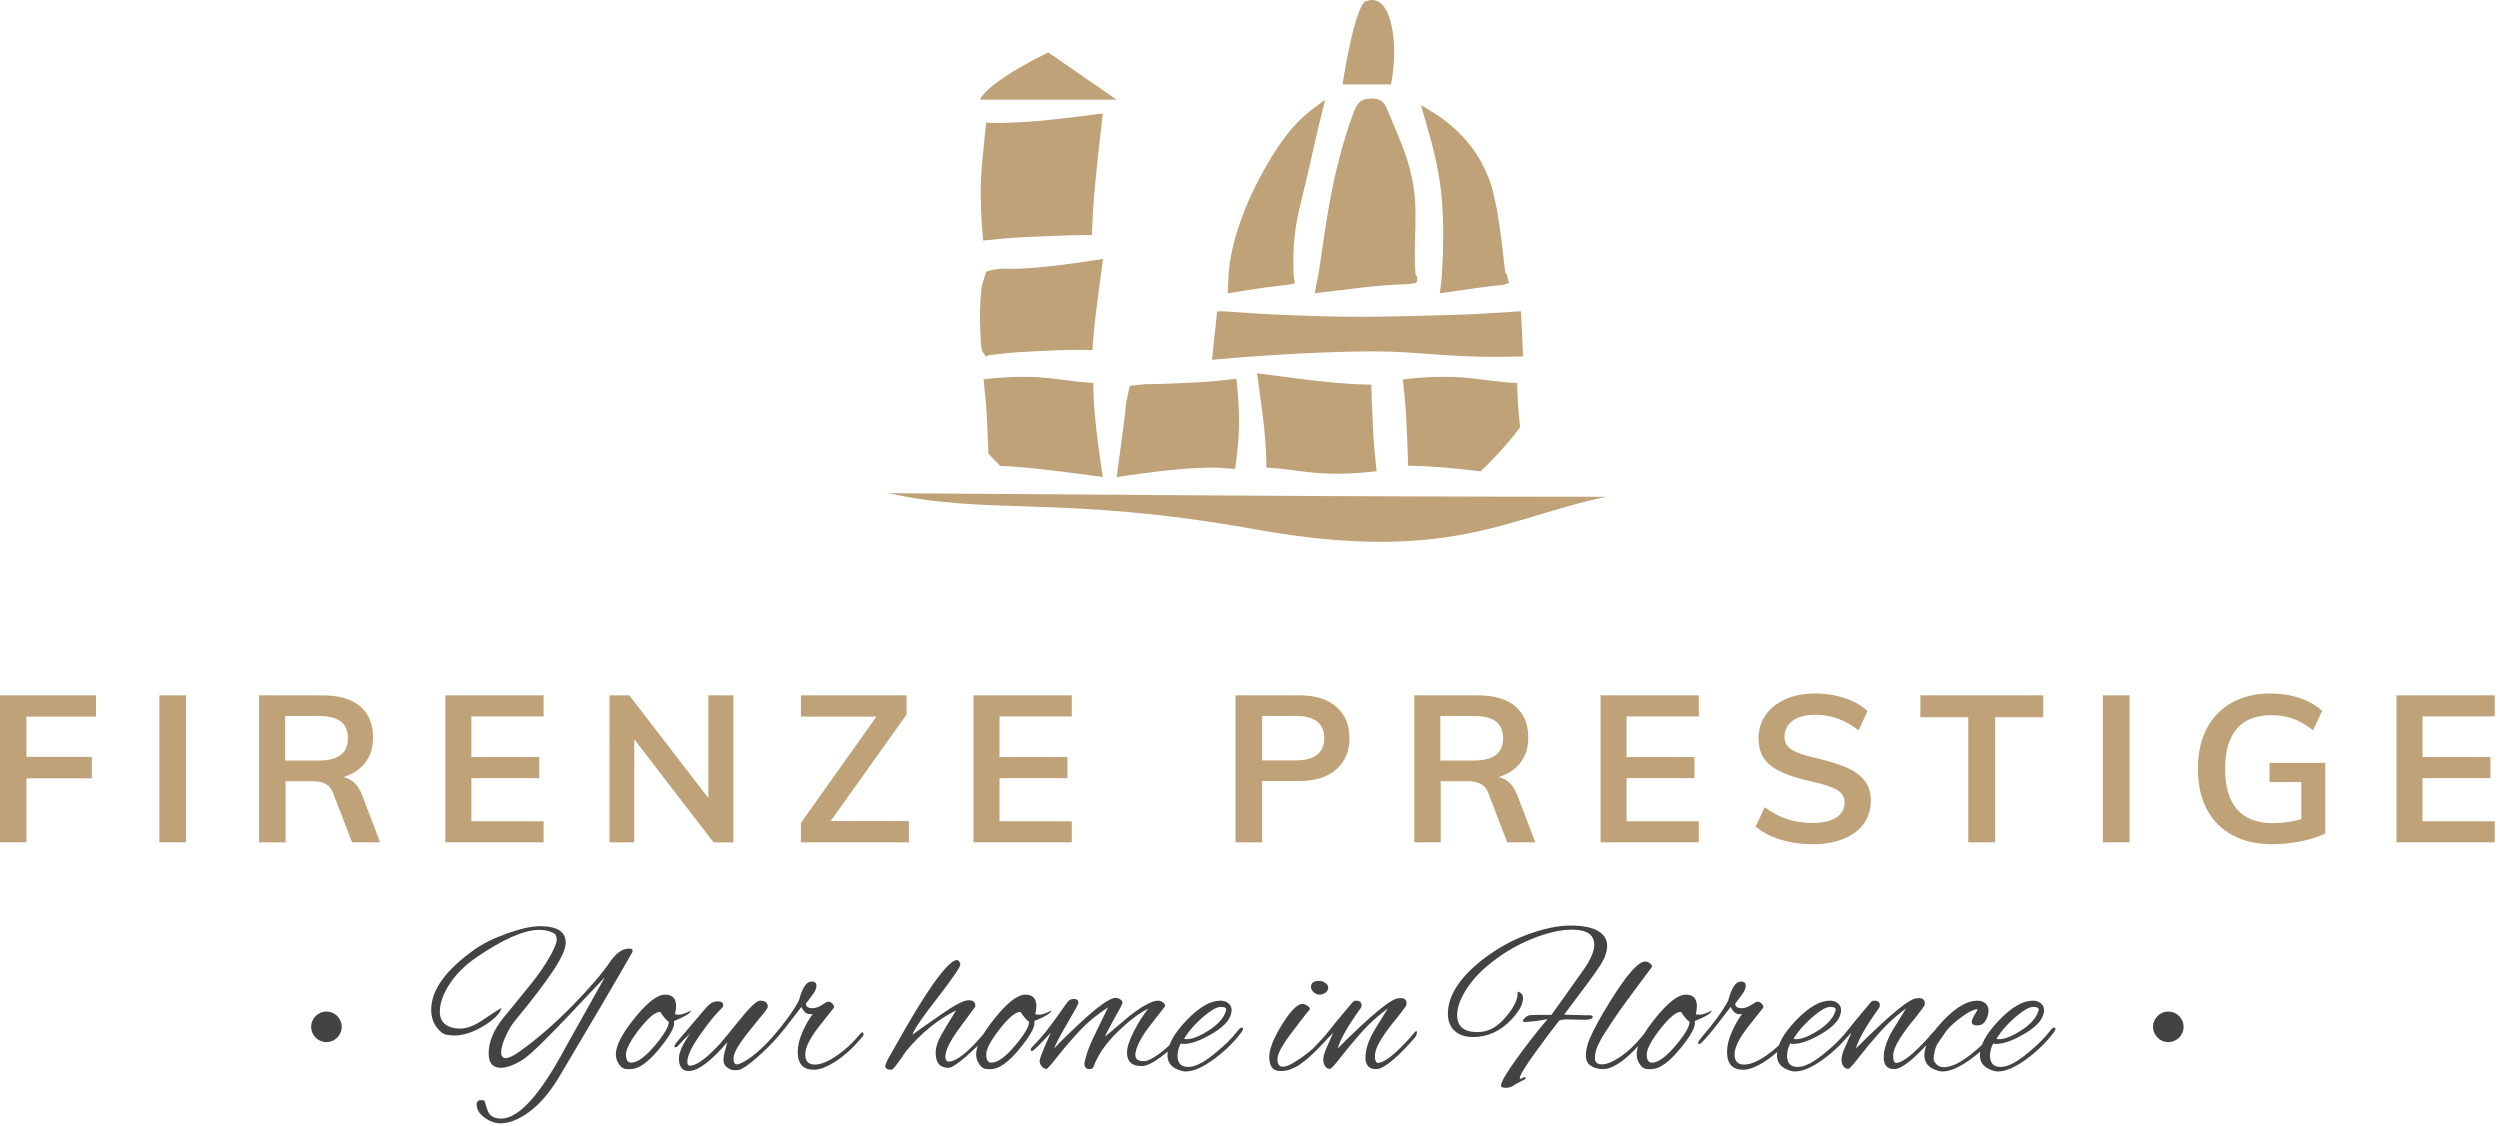 <?xml version="1.0" encoding="UTF-8"?>
<svg width="273px" height="123px" viewBox="0 0 273 123" version="1.1" xmlns="http://www.w3.org/2000/svg" xmlns:xlink="http://www.w3.org/1999/xlink">
    <title>Group 54</title>
    <g id="Page-1" stroke="none" stroke-width="1" fill="none" fill-rule="evenodd">
        <g id="01-home" transform="translate(-1278, -15)">
            <g id="Group-54" transform="translate(1278, 15)">
                <path d="M164.493,29.847 L164.395,29.861 L164.341,29.476 C164.297,29.152 164.259,28.829 164.224,28.51 L163.97,26.324 C163.943,26.106 163.918,25.891 163.883,25.679 L163.749,24.72 C163.726,24.582 163.707,24.441 163.689,24.301 C163.665,24.122 163.641,23.944 163.613,23.781 L163.592,23.638 C163.55,23.361 163.508,23.082 163.455,22.818 L162.986,20.722 C162.957,20.615 162.928,20.507 162.892,20.394 L162.744,19.952 C162.669,19.708 162.575,19.474 162.479,19.239 L162.38,18.996 C161.84,17.738 161.147,16.593 160.322,15.594 C159.573,14.675 158.617,13.778 157.472,12.921 C157.147,12.687 156.804,12.47 156.453,12.256 L155.161,11.475 L155.582,12.926 C155.835,13.799 156.089,14.676 156.326,15.564 C156.821,17.41 157.155,19.113 157.346,20.768 C157.532,22.364 157.612,24.049 157.597,26.071 C157.589,26.954 157.564,27.835 157.524,28.709 L157.497,29.223 C157.483,29.492 157.469,29.763 157.45,30.034 L157.376,30.874 C157.358,30.993 157.336,31.122 157.319,31.267 L157.23,32.028 L159.265,31.732 C160.201,31.594 162.017,31.345 162.072,31.338 L164.172,31.1 L164.573,30.985 L164.57,30.967 L164.775,30.898 L164.493,29.847 Z" id="Fill-3" fill="#BFA278"></path>
                <path d="M142.516,12.577 C141.812,13.195 141.135,13.923 140.502,14.74 C139.435,16.127 138.442,17.726 137.375,19.772 C136.409,21.637 135.637,23.503 135.081,25.315 C134.762,26.352 134.529,27.322 134.367,28.279 C134.28,28.79 134.208,29.306 134.175,29.8 C134.158,29.941 134.151,30.083 134.146,30.223 L134.11,30.942 C134.102,31.054 134.092,31.179 134.088,31.313 L134.067,32.023 L135.803,31.751 C136.662,31.615 137.461,31.488 138.225,31.385 C138.304,31.374 138.383,31.364 138.462,31.354 L141.004,31.054 L141.398,30.92 L141.253,30.023 L141.243,29.475 C141.228,28.906 141.236,28.336 141.245,27.733 C141.271,26.615 141.386,25.458 141.587,24.298 C141.793,23.149 142.066,22.023 142.352,20.876 C142.637,19.727 142.908,18.585 143.161,17.437 L143.537,15.721 C143.66,15.149 143.798,14.579 143.937,14.013 L144.714,10.881 L143.395,11.861 C143.093,12.086 142.8,12.325 142.516,12.577" id="Fill-4" fill="#BFA278"></path>
                <path d="M154.534,25.691 C154.581,24.149 154.63,22.554 154.436,20.99 C154.308,19.868 154.058,18.722 153.672,17.487 C153.313,16.322 152.853,15.205 152.413,14.16 L152.156,13.555 C152.012,13.218 151.869,12.881 151.727,12.539 L151.527,12.055 C151.476,11.93 151.422,11.801 151.383,11.719 C151.319,11.588 151.251,11.468 151.173,11.362 C151.09,11.251 151.009,11.166 150.91,11.083 C150.733,10.948 150.55,10.864 150.315,10.811 C150.108,10.768 149.861,10.748 149.603,10.761 C149.317,10.772 149.071,10.82 148.87,10.902 C148.664,10.988 148.51,11.098 148.357,11.268 C148.136,11.509 147.933,11.925 147.681,12.65 L147.117,14.275 C146.703,15.593 146.413,16.61 146.182,17.553 C146.091,17.88 146.015,18.21 145.939,18.542 C145.887,18.77 145.835,18.997 145.771,19.249 L145.65,19.819 C145.57,20.191 145.489,20.564 145.419,20.933 C145.193,22.066 144.999,23.21 144.815,24.364 C144.691,25.132 144.578,25.905 144.464,26.681 L144.032,29.588 L143.861,30.514 C143.81,30.736 143.755,30.979 143.71,31.245 L143.579,32.025 L145.303,31.81 C147.526,31.534 149.445,31.295 151.326,31.153 C151.797,31.116 152.261,31.093 152.724,31.068 L153.766,31.028 L154.587,30.918 L154.59,30.844 L154.739,30.786 L154.74,30.181 L154.62,30.023 L154.565,29.825 C154.521,29.244 154.497,28.663 154.493,28.083 L154.493,28.082 C154.485,27.284 154.51,26.486 154.534,25.691" id="Fill-5" fill="#BFA278"></path>
                <path d="M149.915,46.401 L149.806,43.872 C149.787,43.438 149.773,43.004 149.763,42.568 L149.749,42.007 L149.187,41.994 C148.62,41.981 148.055,41.959 147.482,41.92 C146.515,41.859 145.539,41.776 144.536,41.67 C143.526,41.564 142.492,41.44 141.417,41.305 L137.262,40.762 L137.375,41.534 C137.518,42.513 137.638,43.417 137.752,44.292 C137.865,45.164 137.969,45.998 138.05,46.807 C138.13,47.612 138.198,48.396 138.237,49.172 C138.261,49.625 138.278,50.073 138.286,50.522 L138.296,51.063 L138.836,51.1 C139.53,51.146 140.224,51.22 140.924,51.315 L141.559,51.396 C142.397,51.504 143.236,51.612 144.075,51.668 C144.683,51.709 145.303,51.73 145.95,51.73 C146.373,51.73 146.807,51.722 147.256,51.705 C147.784,51.682 148.314,51.65 148.842,51.605 C149.142,51.579 149.442,51.549 149.74,51.518 L150.33,51.457 L150.266,50.868 C150.195,50.213 150.126,49.558 150.069,48.903 C149.993,48.07 149.95,47.234 149.915,46.401" id="Fill-6" fill="#BFA278"></path>
                <path d="M165.998,46.653 C165.977,46.462 165.949,46.257 165.93,46.069 C165.847,45.265 165.782,44.481 165.739,43.704 C165.718,43.317 165.702,42.933 165.693,42.551 L165.668,41.825 L165.133,41.795 C164.429,41.754 163.71,41.685 162.936,41.586 L161.316,41.381 C160.769,41.316 160.222,41.261 159.672,41.218 C158.661,41.146 157.583,41.131 156.377,41.172 C155.828,41.196 155.281,41.227 154.736,41.274 C154.416,41.299 154.096,41.33 153.776,41.365 L153.19,41.428 L153.253,42.014 C153.322,42.666 153.389,43.319 153.446,43.974 C153.52,44.806 153.566,45.638 153.6,46.473 L153.708,48.996 C153.724,49.429 153.74,49.864 153.751,50.298 L153.768,50.862 L154.331,50.871 C154.935,50.882 155.539,50.903 156.154,50.942 C157.155,50.999 158.169,51.087 159.21,51.192 C160.008,51.272 160.841,51.372 161.676,51.472 C163.248,49.991 164.699,48.382 165.998,46.653" id="Fill-7" fill="#BFA278"></path>
                <path d="M157.864,38.782 C159.368,38.883 160.712,38.941 161.973,38.96 C163.22,38.979 164.472,38.97 165.72,38.936 L166.314,38.92 L166.208,36.312 C166.185,35.76 166.151,35.21 166.112,34.579 L166.075,33.988 L165.483,34.028 C163.034,34.195 160.407,34.356 157.79,34.411 L156.187,34.455 C153.962,34.516 151.737,34.578 149.512,34.59 C147.076,34.613 144.451,34.553 141.247,34.428 C139.871,34.377 138.492,34.31 137.119,34.231 L136.609,34.198 C135.57,34.133 134.531,34.066 133.493,33.985 L132.909,34.016 L132.687,36.127 C132.597,36.908 132.507,37.727 132.428,38.588 L132.363,39.297 L133.071,39.23 C134.582,39.086 136.039,38.977 137.474,38.877 C138.91,38.778 140.323,38.69 141.714,38.619 C143.108,38.548 144.484,38.488 145.848,38.445 C146.53,38.422 147.209,38.405 147.885,38.39 C148.56,38.375 149.234,38.368 149.897,38.367 C151.176,38.37 152.473,38.412 153.855,38.498 L157.864,38.782 Z" id="Fill-8" fill="#BFA278"></path>
                <path d="M135.013,41.357 L134.42,41.427 C133.697,41.512 132.975,41.592 132.253,41.653 C131.527,41.714 130.802,41.749 130.077,41.784 L129.433,41.816 C127.997,41.889 126.525,41.948 125.065,41.95 L123.369,42.14 L122.979,43.954 C122.931,44.467 122.879,44.984 122.817,45.513 C122.682,46.651 122.517,47.834 122.343,49.099 L121.935,52.1 L122.711,51.983 C123.917,51.801 125.029,51.656 126.101,51.523 C127.17,51.395 128.193,51.285 129.194,51.205 C130.248,51.12 131.204,51.072 132.117,51.062 C132.791,51.044 133.51,51.093 134.305,51.179 L134.888,51.186 L134.96,50.61 C135.028,50.072 135.095,49.533 135.15,48.995 C135.241,48.107 135.291,47.231 135.3,46.396 C135.309,45.541 135.287,44.67 135.232,43.809 C135.196,43.189 135.139,42.571 135.075,41.952 L135.013,41.357 Z" id="Fill-9" fill="#BFA278"></path>
                <path d="M119.667,28.4 C118.158,28.636 116.677,28.84 115.143,29.022 C113.609,29.199 112.325,29.302 111.102,29.346 C110.563,29.367 110.063,29.362 109.575,29.341 L108.907,29.385 L108.286,29.484 L107.683,29.67 C107.683,29.67 107.375,30.633 107.217,31.21 C107.19,31.417 107.166,31.603 107.155,31.709 C107.077,32.44 107.03,33.19 107.016,33.937 C107.001,34.675 107.017,35.416 107.049,36.159 C107.065,36.528 107.086,36.896 107.112,37.268 L107.152,37.807 C107.156,37.875 107.162,37.923 107.166,37.959 L107.194,38.111 C107.222,38.247 107.266,38.344 107.334,38.47 L107.667,38.938 L108.028,38.767 C108.089,38.765 108.165,38.762 108.247,38.752 L109.258,38.637 C109.957,38.556 110.657,38.491 111.354,38.449 C111.898,38.416 112.441,38.389 112.984,38.364 L113.479,38.339 C114.187,38.304 114.896,38.271 115.603,38.245 C116.656,38.208 117.712,38.195 118.736,38.217 L119.298,38.227 L119.335,37.665 C119.358,37.315 119.384,36.963 119.416,36.604 C119.48,35.84 119.568,35.064 119.663,34.266 C119.738,33.624 119.825,32.967 119.914,32.29 L120.446,28.278 L119.667,28.4 Z" id="Fill-10" fill="#BFA278"></path>
                <path d="M165.05,54.237 C157.879,54.223 150.706,54.201 143.535,54.164 C137.558,54.137 131.584,54.097 125.608,54.057 L100.493,53.878 C99.342,53.869 98.191,53.863 97.04,53.856 C108.122,56.333 116.026,54.024 137.124,57.811 C158.223,61.598 164.621,56.488 175.389,54.249 L165.05,54.237 Z" id="Fill-11" fill="#BFA278"></path>
                <path d="M107.361,26.269 L107.955,26.209 C108.807,26.124 109.66,26.039 110.514,25.974 C111.423,25.905 112.333,25.868 113.243,25.832 L114.064,25.798 C114.952,25.762 115.84,25.726 116.73,25.701 C117.377,25.679 118.024,25.669 118.671,25.667 L119.239,25.665 L119.258,25.097 C119.279,24.474 119.308,23.851 119.347,23.219 C119.408,22.181 119.497,21.128 119.595,20.052 C119.696,18.972 119.812,17.865 119.937,16.72 L120.423,12.386 L119.673,12.49 C118.489,12.651 117.383,12.783 116.311,12.906 C115.243,13.029 114.215,13.135 113.21,13.221 C112.208,13.307 111.232,13.365 110.258,13.398 C109.582,13.428 108.908,13.435 108.237,13.413 L107.679,13.397 L107.397,16.253 C107.249,17.573 107.162,18.644 107.122,19.625 C107.082,20.66 107.084,21.763 107.131,22.997 C107.162,23.889 107.231,24.78 107.309,25.674 L107.361,26.269 Z" id="Fill-12" fill="#BFA278"></path>
                <path d="M116.273,51.541 L120.418,52.083 L120.304,51.31 C120.161,50.336 120.04,49.433 119.926,48.562 C119.814,47.694 119.71,46.861 119.628,46.055 C119.548,45.253 119.479,44.472 119.441,43.701 L119.441,43.699 C119.417,43.25 119.4,42.803 119.392,42.356 L119.383,41.815 L118.843,41.778 C118.153,41.732 117.462,41.657 116.768,41.564 L116.189,41.49 C115.352,41.381 114.487,41.269 113.629,41.212 C112.64,41.143 111.605,41.131 110.459,41.175 C109.933,41.196 109.406,41.23 108.88,41.275 C108.581,41.299 108.282,41.33 107.981,41.362 L107.397,41.427 L107.461,42.012 C107.53,42.662 107.601,43.315 107.658,43.967 C107.733,44.798 107.777,45.629 107.812,46.461 L107.852,47.378 C107.884,48.1 107.91,48.822 107.935,49.543 C108.355,50 108.787,50.446 109.229,50.881 C109.562,50.894 109.895,50.902 110.233,50.925 C111.195,50.985 112.166,51.07 113.167,51.175 C114.171,51.282 115.202,51.405 116.273,51.541" id="Fill-13" fill="#BFA278"></path>
                <path d="M149.338,0.089 C149.338,0.089 151.084,-0.716 151.889,2.505 C152.694,5.726 151.889,9.215 151.889,9.215 L146.607,9.215 C146.607,9.215 147.997,-0.114 149.338,0.089" id="Fill-14" fill="#BFA278"></path>
                <path d="M107.01,10.881 L121.935,10.881 L114.472,5.726 C114.472,5.726 108.031,8.789 107.01,10.881" id="Fill-15" fill="#BFA278"></path>
                <polygon id="Fill-16" fill="#BFA278" points="0 91.983 0 75.93 10.484 75.93 10.484 78.252 2.886 78.252 2.886 82.648 10.033 82.648 10.033 84.994 2.886 84.994 2.886 91.983"></polygon>
                <polygon id="Fill-17" fill="#BFA278" points="17.406 91.983 20.314 91.983 20.314 75.93 17.406 75.93"></polygon>
                <path d="M34.765,83.054 C35.864,83.054 36.675,82.852 37.201,82.446 C37.728,82.04 37.991,81.424 37.991,80.596 C37.991,79.785 37.731,79.18 37.213,78.782 C36.694,78.384 35.878,78.185 34.765,78.185 L31.136,78.185 L31.136,83.054 L34.765,83.054 Z M41.507,91.983 L38.442,91.983 L36.39,86.64 C36.209,86.143 35.931,85.798 35.555,85.602 C35.18,85.407 34.691,85.309 34.089,85.309 L31.181,85.309 L31.181,91.983 L28.295,91.983 L28.295,75.93 L35.172,75.93 C36.99,75.93 38.373,76.328 39.32,77.125 C40.267,77.921 40.741,79.064 40.741,80.552 C40.741,81.62 40.459,82.525 39.896,83.269 C39.332,84.012 38.532,84.543 37.494,84.859 C38.442,85.054 39.125,85.715 39.546,86.842 L41.507,91.983 Z" id="Fill-18" fill="#BFA278"></path>
                <polygon id="Fill-19" fill="#BFA278" points="48.632 91.983 48.632 75.93 59.364 75.93 59.364 78.23 51.472 78.23 51.472 82.672 58.89 82.672 58.89 84.971 51.472 84.971 51.472 89.684 59.364 89.684 59.364 91.983"></polygon>
                <polygon id="Fill-20" fill="#BFA278" points="77.356 75.93 80.084 75.93 80.084 91.983 77.92 91.983 69.262 80.733 69.262 91.983 66.557 91.983 66.557 75.93 68.72 75.93 77.356 87.158"></polygon>
                <polygon id="Fill-21" fill="#BFA278" points="90.703 89.661 99.248 89.661 99.248 91.983 87.457 91.983 87.457 89.864 95.709 78.252 87.457 78.252 87.457 75.93 99.001 75.93 99.001 78.027"></polygon>
                <polygon id="Fill-22" fill="#BFA278" points="106.306 91.983 106.306 75.93 117.038 75.93 117.038 78.23 109.146 78.23 109.146 82.672 116.564 82.672 116.564 84.971 109.146 84.971 109.146 89.684 117.038 89.684 117.038 91.983"></polygon>
                <path d="M141.545,83.032 C142.552,83.032 143.315,82.825 143.834,82.413 C144.352,81.998 144.612,81.401 144.612,80.62 C144.612,79.823 144.356,79.217 143.844,78.805 C143.334,78.391 142.568,78.185 141.545,78.185 L137.825,78.185 L137.825,83.032 L141.545,83.032 Z M134.917,75.93 L141.884,75.93 C143.612,75.93 144.957,76.347 145.92,77.182 C146.881,78.015 147.362,79.154 147.362,80.596 C147.362,82.04 146.878,83.182 145.908,84.024 C144.938,84.866 143.597,85.286 141.884,85.286 L137.825,85.286 L137.825,91.983 L134.917,91.983 L134.917,75.93 Z" id="Fill-23" fill="#BFA278"></path>
                <path d="M160.912,83.054 C162.01,83.054 162.821,82.852 163.347,82.446 C163.874,82.04 164.137,81.424 164.137,80.596 C164.137,79.785 163.877,79.18 163.359,78.782 C162.84,78.384 162.024,78.185 160.912,78.185 L157.282,78.185 L157.282,83.054 L160.912,83.054 Z M167.654,91.983 L164.588,91.983 L162.536,86.64 C162.356,86.143 162.077,85.798 161.701,85.602 C161.326,85.407 160.837,85.309 160.236,85.309 L157.327,85.309 L157.327,91.983 L154.442,91.983 L154.442,75.93 L161.319,75.93 C163.137,75.93 164.52,76.328 165.467,77.125 C166.413,77.921 166.887,79.064 166.887,80.552 C166.887,81.62 166.605,82.525 166.042,83.269 C165.478,84.012 164.678,84.543 163.64,84.859 C164.588,85.054 165.271,85.715 165.692,86.842 L167.654,91.983 Z" id="Fill-24" fill="#BFA278"></path>
                <g id="Group-13" transform="translate(33.98, 101.07)" fill="#454341">
                    <path d="M3.333,11.06 C3.333,11.981 2.587,12.727 1.666,12.727 C0.746,12.727 0,11.981 0,11.06 C0,10.14 0.746,9.393 1.666,9.393 C2.587,9.393 3.333,10.14 3.333,11.06" id="Fill-1"></path>
                    <path d="M204.467,11.06 C204.467,11.981 203.721,12.727 202.801,12.727 C201.881,12.727 201.134,11.981 201.134,11.06 C201.134,10.14 201.881,9.393 202.801,9.393 C203.721,9.393 204.467,10.14 204.467,11.06" id="Fill-2"></path>
                    <path d="M20.675,21.598 C21.615,21.598 22.653,21.187 23.789,20.364 C24.925,19.542 25.994,18.308 26.997,16.663 C30.397,10.96 33.084,6.385 35.058,2.938 C35.089,2.844 35.105,2.781 35.105,2.75 C35.105,2.593 34.98,2.515 34.729,2.515 C34.008,2.515 33.327,2.977 32.684,3.901 C31.791,5.217 30.393,6.847 28.489,8.79 C26.586,10.732 24.678,12.385 22.767,13.748 C22.093,14.234 21.588,14.477 21.251,14.477 C20.914,14.477 20.746,14.262 20.746,13.831 C20.746,13.4 20.91,12.82 21.239,12.092 C21.568,11.363 21.929,10.772 22.32,10.317 C24.216,8.014 25.603,6.193 26.48,4.853 C27.357,3.513 27.796,2.526 27.796,1.892 C27.796,1.257 27.557,0.795 27.079,0.505 C26.601,0.215 25.904,0.071 24.988,0.071 C24.071,0.071 22.869,0.337 21.38,0.87 C19.892,1.402 18.693,1.998 17.784,2.656 C14.667,4.881 13.108,7.058 13.108,9.189 C13.108,9.926 13.296,10.552 13.672,11.069 C14.048,11.586 14.428,11.872 14.811,11.927 C15.195,11.982 15.458,12.009 15.599,12.009 C16.633,12.009 17.745,11.641 18.936,10.905 C20.017,10.215 20.636,9.581 20.793,9.001 C20.652,9.048 20.009,9.455 18.866,10.223 C17.894,10.913 17.009,11.257 16.21,11.257 C15.943,11.257 15.669,11.218 15.387,11.14 C14.494,10.905 14.048,10.325 14.048,9.401 C14.048,8.476 14.408,7.466 15.129,6.369 C15.849,5.272 16.821,4.309 18.043,3.478 C20.973,1.473 23.268,0.47 24.929,0.47 C25.509,0.47 26.026,0.588 26.48,0.823 C26.699,0.932 26.809,1.171 26.809,1.539 C26.809,1.908 26.547,2.55 26.022,3.466 C25.497,4.383 24.839,5.335 24.048,6.322 C23.256,7.309 22.567,8.159 21.979,8.872 C21.392,9.585 21.059,9.988 20.981,10.082 C19.915,11.414 19.383,12.707 19.383,13.96 C19.383,15.01 19.829,15.535 20.722,15.535 C21.333,15.535 22.109,15.253 23.049,14.689 C23.519,14.407 24.384,13.635 25.646,12.374 C26.907,11.112 29.05,8.868 32.073,5.64 L32.073,5.64 L27.843,13.184 C25.039,18.449 22.673,21.081 20.746,21.081 C20.103,21.081 19.649,20.869 19.383,20.446 C19.257,20.211 19.101,19.765 18.913,19.107 C18.756,19.075 18.638,19.06 18.56,19.06 C18.231,19.06 18.066,19.224 18.066,19.553 C18.066,20.07 18.352,20.54 18.924,20.963 C19.496,21.386 20.08,21.598 20.675,21.598 Z M34.894,15.676 C35.771,15.676 36.829,14.916 38.066,13.396 C39.116,12.111 39.641,11.195 39.641,10.646 C39.641,10.568 39.633,10.497 39.617,10.435 C40.84,9.933 41.458,9.549 41.474,9.283 C40.894,9.581 40.464,9.73 40.181,9.73 C39.899,9.73 39.751,9.706 39.735,9.659 C39.813,9.314 39.852,9.032 39.852,8.813 C39.852,7.967 39.453,7.544 38.654,7.544 C37.808,7.544 36.699,8.394 35.328,10.094 C33.957,11.794 33.272,13.114 33.272,14.054 C33.272,14.414 33.366,14.743 33.554,15.041 C33.789,15.464 34.11,15.676 34.518,15.676 L34.518,15.676 L34.894,15.676 Z M34.941,14.971 C34.565,14.971 34.377,14.673 34.377,14.077 C34.377,13.482 34.866,12.558 35.845,11.304 C36.825,10.051 37.581,9.424 38.113,9.424 C38.489,10.004 38.803,10.364 39.053,10.505 C39.053,11.038 38.536,11.915 37.502,13.137 C36.468,14.359 35.614,14.971 34.941,14.971 Z M41.216,15.887 C42.234,15.887 43.644,14.837 45.446,12.738 C45.399,12.942 45.317,13.239 45.199,13.631 C45.082,14.023 45.023,14.379 45.023,14.7 C45.023,15.021 45.152,15.284 45.411,15.488 C45.669,15.691 45.928,15.793 46.186,15.793 C46.445,15.793 46.613,15.785 46.691,15.77 C47.067,15.691 47.71,15.256 48.619,14.465 C49.527,13.674 50.319,12.887 50.992,12.103 C51.102,11.978 51.157,11.864 51.157,11.763 C51.157,11.661 51.11,11.61 51.016,11.61 C50.922,11.61 50.828,11.665 50.734,11.774 C49.23,13.498 47.937,14.595 46.856,15.065 C46.715,15.127 46.59,15.159 46.48,15.159 C46.245,15.159 46.127,14.947 46.127,14.524 C46.127,14.101 46.362,13.549 46.832,12.867 C47.302,12.186 47.984,11.304 48.877,10.223 C49.535,9.471 49.864,9.017 49.864,8.86 C49.864,8.421 49.582,8.202 49.018,8.202 C48.642,8.202 47.859,8.95 46.668,10.446 C45.477,11.943 44.662,12.91 44.224,13.349 C42.97,14.649 42.015,15.3 41.357,15.3 C41.169,15.3 41.075,15.159 41.075,14.877 C41.075,14.234 41.548,13.239 42.496,11.892 C43.444,10.544 44.232,9.581 44.858,9.001 C44.952,8.907 44.999,8.805 44.999,8.696 C44.999,8.414 44.788,8.273 44.365,8.273 C43.942,8.273 43.527,8.508 43.119,8.978 L43.119,8.978 L39.876,12.785 C39.735,12.973 39.664,13.106 39.664,13.184 C39.664,13.263 39.696,13.302 39.758,13.302 C39.852,13.302 39.931,13.271 39.993,13.208 C40.464,12.675 40.926,12.205 41.38,11.798 C40.565,12.942 40.158,13.85 40.158,14.524 L40.158,14.524 L40.158,14.689 C40.221,15.488 40.573,15.887 41.216,15.887 Z M54.894,15.746 C55.693,15.746 56.711,15.284 57.949,14.359 C58.466,13.952 58.936,13.529 59.359,13.09 L59.359,13.09 L60.111,12.244 C60.252,12.088 60.322,11.951 60.322,11.833 C60.322,11.716 60.268,11.657 60.158,11.657 C60.111,11.657 59.845,11.939 59.359,12.503 C58.842,13.067 58.27,13.576 57.643,14.03 C56.593,14.798 55.708,15.182 54.988,15.182 C54.298,15.182 53.953,14.81 53.953,14.066 C53.953,13.322 54.455,12.307 55.458,11.022 L55.458,11.022 L57.079,8.978 C57.126,8.852 57.079,8.711 56.938,8.555 C56.797,8.398 56.664,8.32 56.539,8.32 C56.413,8.32 56.335,8.327 56.304,8.343 L56.304,8.343 L55.693,8.719 C55.348,8.923 55.035,9.025 54.752,9.025 C54.267,9.025 54.024,8.86 54.024,8.531 L54.024,8.531 L54.588,7.779 C54.98,7.293 55.176,6.894 55.176,6.58 C55.176,6.267 54.995,6.11 54.635,6.11 C54.087,6.11 53.632,6.792 53.272,8.155 C52.708,9.252 51.744,10.591 50.381,12.174 C50.115,12.472 49.982,12.699 49.982,12.855 C49.982,12.918 50.021,12.949 50.099,12.949 C50.256,12.949 50.82,12.346 51.791,11.14 L51.791,11.14 L53.53,8.884 C53.781,9.416 54.094,9.683 54.47,9.683 C54.596,9.683 54.698,9.675 54.776,9.659 C54.369,10.192 53.993,10.85 53.648,11.633 C53.303,12.417 53.131,13.137 53.131,13.795 C53.131,15.096 53.718,15.746 54.894,15.746 Z M63.378,15.746 C63.534,15.746 64.067,15.065 64.976,13.701 C66.605,11.743 68.423,10.262 70.428,9.26 C69.801,10.262 69.273,11.136 68.842,11.88 C68.411,12.624 68.195,13.302 68.195,13.913 C68.195,14.994 68.658,15.535 69.582,15.535 C69.927,15.535 70.585,15.112 71.556,14.265 C73.107,12.887 73.883,12.041 73.883,11.727 C73.883,11.633 73.848,11.586 73.777,11.586 C73.707,11.586 73.601,11.657 73.46,11.798 C71.768,13.803 70.499,14.822 69.653,14.853 C69.386,14.853 69.253,14.673 69.253,14.312 C69.253,13.623 69.794,12.55 70.875,11.093 C71.956,9.636 72.5,8.895 72.508,8.872 C72.516,8.848 72.52,8.805 72.52,8.743 C72.52,8.351 72.269,8.155 71.768,8.155 C71.266,8.155 70.24,8.696 68.689,9.777 C67.248,10.779 66.237,11.492 65.657,11.915 C65.877,11.273 66.809,9.91 68.454,7.826 C70.036,5.774 70.851,4.583 70.898,4.254 C70.82,3.925 70.679,3.76 70.475,3.76 C70.444,3.76 70.412,3.768 70.381,3.784 C69.613,4.034 68.297,5.656 66.433,8.649 C65.649,9.902 64.498,11.884 62.978,14.595 C62.79,14.955 62.696,15.206 62.696,15.347 C62.696,15.613 62.923,15.746 63.378,15.746 Z M74.235,15.676 C75.113,15.676 76.17,14.916 77.408,13.396 C78.458,12.111 78.983,11.195 78.983,10.646 C78.983,10.568 78.975,10.497 78.959,10.435 C80.181,9.933 80.8,9.549 80.816,9.283 C80.236,9.581 79.805,9.73 79.523,9.73 C79.241,9.73 79.092,9.706 79.077,9.659 C79.155,9.314 79.194,9.032 79.194,8.813 C79.194,7.967 78.795,7.544 77.996,7.544 C77.15,7.544 76.041,8.394 74.67,10.094 C73.299,11.794 72.614,13.114 72.614,14.054 C72.614,14.414 72.708,14.743 72.896,15.041 C73.131,15.464 73.452,15.676 73.859,15.676 L73.859,15.676 L74.235,15.676 Z M74.282,14.971 C73.906,14.971 73.718,14.673 73.718,14.077 C73.718,13.482 74.208,12.558 75.187,11.304 C76.166,10.051 76.922,9.424 77.455,9.424 C77.831,10.004 78.144,10.364 78.395,10.505 C78.395,11.038 77.878,11.915 76.844,13.137 C75.81,14.359 74.956,14.971 74.282,14.971 Z M84.999,15.676 C85.187,15.676 85.32,15.613 85.399,15.488 C85.9,14.14 86.785,12.851 88.054,11.622 C89.323,10.392 90.444,9.542 91.415,9.072 C90.867,9.745 90.342,10.572 89.84,11.551 C89.339,12.53 89.088,13.302 89.088,13.866 C89.088,14.853 89.621,15.347 90.686,15.347 C91.188,15.347 91.881,15.021 92.766,14.371 C93.652,13.721 94.478,12.934 95.246,12.009 C95.387,11.868 95.457,11.743 95.457,11.633 C95.457,11.555 95.406,11.516 95.305,11.516 C95.203,11.516 95.011,11.672 94.729,11.986 C93.992,12.848 93.268,13.533 92.555,14.042 C91.842,14.551 91.301,14.806 90.933,14.806 C90.565,14.806 90.31,14.736 90.169,14.595 C90.028,14.454 89.974,14.242 90.005,13.96 C90.13,13.13 90.702,12.068 91.721,10.775 C92.375,9.945 92.82,9.374 93.053,9.064 L93.123,8.971 C93.165,8.915 93.196,8.872 93.217,8.842 L93.24,8.806 C93.246,8.797 93.248,8.792 93.248,8.79 C93.248,8.633 93.166,8.496 93.001,8.378 C92.837,8.261 92.661,8.202 92.473,8.202 C91.83,8.202 90.773,8.774 89.3,9.918 C89.3,9.92 89.288,9.931 89.264,9.953 L89.219,9.993 C88.966,10.216 88.123,10.927 86.691,12.127 C86.754,11.923 87.083,11.281 87.678,10.2 C88.289,9.15 88.595,8.559 88.595,8.425 C88.595,8.292 88.517,8.171 88.36,8.061 C88.203,7.951 88.031,7.897 87.843,7.897 C87.232,7.897 85.963,8.79 84.036,10.576 C82.751,11.766 81.787,12.714 81.145,13.419 C81.239,13.059 81.701,12.17 82.531,10.752 C83.362,9.334 83.777,8.57 83.777,8.461 C83.777,8.163 83.62,8.014 83.307,8.014 C82.994,8.014 82.751,8.132 82.578,8.367 C81.529,9.855 80.777,10.889 80.322,11.469 C79.868,12.049 79.351,12.628 78.771,13.208 C78.646,13.333 78.583,13.447 78.583,13.549 C78.583,13.651 78.626,13.701 78.712,13.701 C78.799,13.701 79.014,13.529 79.359,13.184 L79.359,13.184 L80.769,11.704 C79.954,13.49 79.547,14.524 79.547,14.806 C79.547,14.994 79.621,15.182 79.77,15.37 C79.919,15.558 80.095,15.652 80.299,15.652 C80.393,15.652 80.804,15.19 81.533,14.265 C82.261,13.341 83.052,12.421 83.906,11.504 C84.76,10.587 85.798,9.73 87.02,8.931 C86.174,10.67 85.665,11.719 85.493,12.08 C84.944,13.192 84.592,14.179 84.435,15.041 C84.435,15.464 84.623,15.676 84.999,15.676 Z M95.481,15.934 C96.311,15.934 97.322,15.503 98.513,14.642 C99.703,13.78 100.722,12.793 101.568,11.68 C101.693,11.508 101.756,11.375 101.756,11.281 C101.756,11.187 101.705,11.14 101.603,11.14 C101.501,11.14 101.38,11.234 101.239,11.422 C100.565,12.284 99.75,13.098 98.795,13.866 C97.557,14.916 96.55,15.441 95.775,15.441 C94.999,15.441 94.611,15.033 94.611,14.218 C94.611,13.748 94.729,13.302 94.964,12.879 C95.058,12.91 95.167,12.926 95.293,12.926 C96.123,12.926 97.2,12.526 98.524,11.727 C99.848,10.928 100.51,10.09 100.51,9.213 C100.51,8.931 100.397,8.692 100.169,8.496 C99.942,8.3 99.648,8.202 99.288,8.202 C98.191,8.202 96.954,8.923 95.575,10.364 C94.196,11.806 93.507,13.075 93.507,14.171 C93.507,15.018 94.008,15.582 95.011,15.864 C95.152,15.911 95.308,15.934 95.481,15.934 Z M95.622,12.409 C95.512,12.409 95.41,12.393 95.316,12.362 C95.865,11.469 96.632,10.615 97.619,9.8 C98.356,9.189 98.924,8.884 99.323,8.884 C99.723,8.884 99.923,8.978 99.923,9.166 C99.923,9.228 99.907,9.299 99.876,9.377 C99.625,10.129 99.002,10.823 98.007,11.457 C97.012,12.092 96.217,12.409 95.622,12.409 Z M110.122,7.544 C110.357,7.544 110.573,7.47 110.769,7.321 C110.964,7.172 111.062,6.996 111.062,6.792 C111.062,6.588 110.957,6.412 110.745,6.263 C110.534,6.114 110.31,6.04 110.075,6.04 C109.48,6.04 109.182,6.259 109.182,6.698 C109.182,6.917 109.28,7.113 109.476,7.286 C109.672,7.458 109.887,7.544 110.122,7.544 Z M105.822,15.887 C106.276,15.887 106.668,15.817 106.997,15.676 C107.2,15.582 107.38,15.499 107.537,15.429 C107.694,15.358 107.874,15.245 108.078,15.088 C108.281,14.931 108.438,14.814 108.548,14.736 C108.657,14.657 108.818,14.52 109.03,14.324 C109.241,14.128 109.386,13.995 109.464,13.925 C109.543,13.854 109.688,13.709 109.899,13.49 C110.111,13.271 110.397,12.973 110.757,12.597 C111.117,12.221 111.297,11.97 111.297,11.845 C111.297,11.719 111.247,11.657 111.145,11.657 C111.043,11.657 110.851,11.837 110.569,12.197 C109.801,13.169 108.759,14.062 107.443,14.877 C106.879,15.237 106.433,15.417 106.104,15.417 C105.712,15.417 105.516,15.131 105.516,14.559 C105.516,13.987 106.104,12.942 107.279,11.422 C107.482,11.155 107.694,10.877 107.913,10.587 C108.133,10.298 108.305,10.074 108.43,9.918 C108.556,9.761 108.673,9.616 108.783,9.483 C108.892,9.35 108.986,9.228 109.065,9.119 C109.065,8.993 108.967,8.868 108.771,8.743 C108.575,8.617 108.399,8.555 108.242,8.555 C107.678,8.57 106.934,9.326 106.01,10.823 C105.085,12.319 104.623,13.49 104.623,14.336 C104.623,15.37 105.022,15.887 105.822,15.887 Z M116.28,15.676 C117.094,15.676 118.473,14.571 120.416,12.362 C120.635,12.111 120.745,11.907 120.745,11.751 C120.745,11.594 120.722,11.516 120.675,11.516 C120.628,11.516 120.487,11.657 120.252,11.939 C120.173,12.049 120.118,12.119 120.087,12.15 C118.379,14.046 117.181,14.994 116.491,14.994 C116.272,14.994 116.162,14.743 116.162,14.242 C116.162,13.741 116.401,13.114 116.879,12.362 C117.357,11.61 117.941,10.826 118.63,10.012 C119.225,9.244 119.539,8.821 119.57,8.743 C119.601,8.664 119.617,8.586 119.617,8.508 C119.617,8.116 119.398,7.92 118.959,7.92 C118.896,7.92 118.826,7.928 118.747,7.944 C117.964,7.944 115.747,9.769 112.096,13.419 C112.378,12.417 113.225,10.936 114.635,8.978 C114.682,8.884 114.705,8.79 114.705,8.696 C114.705,8.367 114.494,8.202 114.071,8.202 C113.914,8.202 113.765,8.296 113.624,8.484 C112.355,9.988 111.517,11.007 111.109,11.539 C110.686,12.072 110.185,12.628 109.605,13.208 C109.48,13.333 109.417,13.447 109.417,13.549 C109.417,13.651 109.46,13.701 109.547,13.701 C109.633,13.701 109.848,13.529 110.193,13.184 L110.193,13.184 L111.603,11.704 C111.29,12.393 111.031,12.981 110.827,13.466 C110.624,13.952 110.522,14.34 110.522,14.63 C110.522,14.92 110.588,15.162 110.722,15.358 C110.855,15.554 111.039,15.652 111.274,15.652 C111.384,15.652 111.779,15.213 112.461,14.336 C113.142,13.459 113.898,12.554 114.729,11.622 C115.559,10.689 116.507,9.832 117.572,9.048 L117.572,9.048 L116.068,11.492 C115.442,12.589 115.128,13.56 115.128,14.407 C115.128,15.253 115.512,15.676 116.28,15.676 Z M130.463,17.72 C130.847,17.72 131.188,17.595 131.485,17.344 L131.485,17.344 L132.143,16.992 C132.488,16.835 132.66,16.717 132.66,16.639 C132.66,16.592 132.574,16.569 132.402,16.569 C132.12,16.757 131.979,16.788 131.979,16.663 C131.979,16.365 132.535,15.444 133.647,13.901 C134.76,12.358 135.645,11.179 136.303,10.364 C136.381,10.317 136.624,10.278 137.032,10.247 L137.032,10.247 L139.029,10.294 C139.64,10.294 139.946,10.184 139.946,9.965 C139.946,9.824 139.758,9.769 139.382,9.8 L139.382,9.8 L139.198,9.8 C139.02,9.797 138.227,9.773 136.82,9.73 C138.982,6.878 140.244,5.163 140.604,4.583 C141.215,3.705 141.521,2.918 141.521,2.221 C141.521,1.524 141.188,0.979 140.522,0.588 C139.856,0.196 138.845,0 137.49,0 C136.135,0 134.541,0.341 132.707,1.022 C130.874,1.704 129.143,2.711 127.514,4.042 C125.257,5.922 124.129,7.787 124.129,9.636 C124.129,10.419 124.372,11.038 124.858,11.492 C125.344,11.947 126.017,12.174 126.879,12.174 C128.446,12.174 129.825,11.555 131.015,10.317 C131.893,9.408 132.331,8.617 132.331,7.944 C132.331,7.536 132.128,7.293 131.72,7.215 C131.736,7.293 131.744,7.364 131.744,7.427 C131.744,8.116 131.317,8.966 130.463,9.976 C129.609,10.987 128.704,11.531 127.749,11.61 C127.608,11.625 127.474,11.633 127.349,11.633 C125.876,11.633 125.14,11.014 125.14,9.777 C125.14,9.009 125.438,8.132 126.033,7.144 C126.628,6.157 127.435,5.241 128.454,4.395 C129.895,3.173 131.474,2.209 133.189,1.504 C134.905,0.799 136.397,0.447 137.666,0.447 C139.296,0.447 140.11,0.995 140.11,2.092 C140.11,2.797 139.734,3.69 138.982,4.771 C137.149,7.372 135.966,9.032 135.434,9.753 L135.434,9.753 L134.235,9.753 C133.765,9.769 133.424,9.777 133.213,9.777 C133.001,9.777 132.801,9.855 132.613,10.012 C132.425,10.168 132.331,10.29 132.331,10.376 C132.331,10.462 132.363,10.513 132.425,10.529 C133.021,10.529 133.882,10.427 135.011,10.223 C133.835,11.602 132.7,13.055 131.603,14.583 C130.506,16.11 129.95,17.062 129.934,17.438 C129.903,17.626 130.079,17.72 130.463,17.72 Z M141.05,15.676 C142.1,15.676 143.408,14.814 144.975,13.09 C145.618,12.37 145.939,11.962 145.939,11.868 C145.939,11.774 145.884,11.727 145.774,11.727 C145.665,11.727 145.516,11.853 145.328,12.103 C144.56,13.043 143.769,13.788 142.954,14.336 C142.139,14.884 141.474,15.159 140.956,15.159 C140.439,15.159 140.181,14.924 140.181,14.454 C140.181,13.983 140.314,13.482 140.58,12.949 C140.706,12.683 140.815,12.468 140.909,12.303 C141.003,12.139 141.148,11.907 141.344,11.61 C141.54,11.312 141.834,10.862 142.226,10.258 C142.617,9.655 143.326,8.664 144.352,7.286 C145.379,5.907 146.072,4.975 146.432,4.489 C146.417,4.348 146.327,4.219 146.162,4.101 C145.998,3.984 145.837,3.925 145.68,3.925 C144.913,3.925 143.612,5.413 141.779,8.39 C140.776,10.004 140.048,11.343 139.593,12.409 C139.327,13.083 139.194,13.674 139.194,14.183 C139.194,14.692 139.374,15.068 139.734,15.311 C140.095,15.554 140.533,15.676 141.05,15.676 Z M146.362,15.676 C147.239,15.676 148.297,14.916 149.535,13.396 C150.584,12.111 151.109,11.195 151.109,10.646 C151.109,10.568 151.101,10.497 151.086,10.435 C152.308,9.933 152.927,9.549 152.942,9.283 C152.363,9.581 151.932,9.73 151.65,9.73 C151.368,9.73 151.219,9.706 151.203,9.659 C151.282,9.314 151.321,9.032 151.321,8.813 C151.321,7.967 150.921,7.544 150.122,7.544 C149.276,7.544 148.168,8.394 146.797,10.094 C145.426,11.794 144.74,13.114 144.74,14.054 C144.74,14.414 144.834,14.743 145.022,15.041 C145.257,15.464 145.578,15.676 145.986,15.676 L145.986,15.676 L146.362,15.676 Z M146.409,14.971 C146.033,14.971 145.845,14.673 145.845,14.077 C145.845,13.482 146.334,12.558 147.314,11.304 C148.293,10.051 149.049,9.424 149.582,9.424 C149.958,10.004 150.271,10.364 150.522,10.505 C150.522,11.038 150.005,11.915 148.971,13.137 C147.936,14.359 147.083,14.971 146.409,14.971 Z M156.374,15.746 C157.173,15.746 158.191,15.284 159.429,14.359 C159.946,13.952 160.416,13.529 160.839,13.09 L160.839,13.09 L161.591,12.244 C161.732,12.088 161.802,11.951 161.802,11.833 C161.802,11.716 161.748,11.657 161.638,11.657 C161.591,11.657 161.325,11.939 160.839,12.503 C160.322,13.067 159.75,13.576 159.123,14.03 C158.074,14.798 157.188,15.182 156.468,15.182 C155.778,15.182 155.433,14.81 155.433,14.066 C155.433,13.322 155.935,12.307 156.938,11.022 L156.938,11.022 L158.559,8.978 C158.606,8.852 158.559,8.711 158.418,8.555 C158.277,8.398 158.144,8.32 158.019,8.32 C157.893,8.32 157.815,8.327 157.784,8.343 L157.784,8.343 L157.173,8.719 C156.828,8.923 156.515,9.025 156.233,9.025 C155.747,9.025 155.504,8.86 155.504,8.531 L155.504,8.531 L156.068,7.779 C156.46,7.293 156.656,6.894 156.656,6.58 C156.656,6.267 156.475,6.11 156.115,6.11 C155.567,6.11 155.112,6.792 154.752,8.155 C154.188,9.252 153.224,10.591 151.861,12.174 C151.595,12.472 151.462,12.699 151.462,12.855 C151.462,12.918 151.501,12.949 151.579,12.949 C151.736,12.949 152.3,12.346 153.271,11.14 L153.271,11.14 L155.01,8.884 C155.261,9.416 155.574,9.683 155.951,9.683 C156.076,9.683 156.178,9.675 156.256,9.659 C155.849,10.192 155.473,10.85 155.128,11.633 C154.783,12.417 154.611,13.137 154.611,13.795 C154.611,15.096 155.198,15.746 156.374,15.746 Z M162.037,15.934 C162.868,15.934 163.878,15.503 165.069,14.642 C166.26,13.78 167.278,12.793 168.124,11.68 C168.25,11.508 168.312,11.375 168.312,11.281 C168.312,11.187 168.261,11.14 168.16,11.14 C168.058,11.14 167.936,11.234 167.795,11.422 C167.122,12.284 166.307,13.098 165.351,13.866 C164.113,14.916 163.107,15.441 162.331,15.441 C161.556,15.441 161.168,15.033 161.168,14.218 C161.168,13.748 161.285,13.302 161.52,12.879 C161.614,12.91 161.724,12.926 161.849,12.926 C162.68,12.926 163.757,12.526 165.081,11.727 C166.405,10.928 167.067,10.09 167.067,9.213 C167.067,8.931 166.953,8.692 166.726,8.496 C166.499,8.3 166.205,8.202 165.845,8.202 C164.748,8.202 163.51,8.923 162.131,10.364 C160.753,11.806 160.063,13.075 160.063,14.171 C160.063,15.018 160.565,15.582 161.567,15.864 C161.708,15.911 161.865,15.934 162.037,15.934 Z M162.178,12.409 C162.069,12.409 161.967,12.393 161.873,12.362 C162.421,11.469 163.189,10.615 164.176,9.8 C164.912,9.189 165.48,8.884 165.88,8.884 C166.279,8.884 166.479,8.978 166.479,9.166 C166.479,9.228 166.464,9.299 166.432,9.377 C166.182,10.129 165.559,10.823 164.564,11.457 C163.569,12.092 162.774,12.409 162.178,12.409 Z M172.872,15.676 C173.686,15.676 175.065,14.571 177.008,12.362 C177.227,12.111 177.337,11.907 177.337,11.751 C177.337,11.594 177.314,11.516 177.267,11.516 C177.22,11.516 177.078,11.657 176.843,11.939 C176.765,12.049 176.71,12.119 176.679,12.15 C174.971,14.046 173.773,14.994 173.083,14.994 C172.864,14.994 172.754,14.743 172.754,14.242 C172.754,13.741 172.993,13.114 173.471,12.362 C173.949,11.61 174.532,10.826 175.222,10.012 C175.817,9.244 176.131,8.821 176.162,8.743 C176.193,8.664 176.209,8.586 176.209,8.508 C176.209,8.116 175.99,7.92 175.551,7.92 C175.488,7.92 175.418,7.928 175.339,7.944 C174.556,7.944 172.339,9.769 168.688,13.419 C168.97,12.417 169.816,10.936 171.227,8.978 C171.274,8.884 171.297,8.79 171.297,8.696 C171.297,8.367 171.086,8.202 170.663,8.202 C170.506,8.202 170.357,8.296 170.216,8.484 C168.947,9.988 168.109,11.007 167.701,11.539 C167.278,12.072 166.777,12.628 166.197,13.208 C166.072,13.333 166.009,13.447 166.009,13.549 C166.009,13.651 166.052,13.701 166.138,13.701 C166.225,13.701 166.44,13.529 166.785,13.184 L166.785,13.184 L168.195,11.704 C167.882,12.393 167.623,12.981 167.419,13.466 C167.216,13.952 167.114,14.34 167.114,14.63 C167.114,14.92 167.18,15.162 167.314,15.358 C167.447,15.554 167.631,15.652 167.866,15.652 C167.976,15.652 168.371,15.213 169.053,14.336 C169.734,13.459 170.49,12.554 171.321,11.622 C172.151,10.689 173.099,9.832 174.164,9.048 L174.164,9.048 L172.66,11.492 C172.033,12.589 171.72,13.56 171.72,14.407 C171.72,15.253 172.104,15.676 172.872,15.676 Z M178.136,15.934 C178.935,15.934 179.934,15.507 181.133,14.653 C182.331,13.799 183.361,12.801 184.223,11.657 C184.301,11.563 184.34,11.484 184.34,11.422 C184.34,11.359 184.286,11.328 184.176,11.328 C184.066,11.328 183.972,11.375 183.894,11.469 C183.267,12.299 182.374,13.173 181.215,14.089 C180.055,15.006 179.084,15.464 178.301,15.464 C177.94,15.464 177.662,15.354 177.466,15.135 C177.27,14.916 177.172,14.72 177.172,14.548 C177.172,14.375 177.208,14.117 177.278,13.772 C177.349,13.427 177.462,13.13 177.619,12.879 L177.619,12.879 L178.536,11.539 C178.818,11.148 179.339,10.662 180.098,10.082 C180.858,9.502 181.458,9.189 181.896,9.142 C181.943,9.142 181.967,9.154 181.967,9.177 C181.967,9.201 181.861,9.389 181.65,9.741 C181.438,10.094 181.332,10.356 181.332,10.529 C181.332,10.779 181.536,10.905 181.943,10.905 C182.351,10.905 182.656,10.721 182.86,10.352 C183.064,9.984 183.165,9.632 183.165,9.295 C183.165,8.958 183.052,8.692 182.825,8.496 C182.597,8.3 182.304,8.202 181.943,8.202 C180.847,8.202 179.609,8.923 178.23,10.364 C176.851,11.806 176.162,13.075 176.162,14.171 C176.162,15.018 176.663,15.582 177.666,15.864 C177.807,15.911 177.964,15.934 178.136,15.934 Z M184.199,15.934 C185.03,15.934 186.04,15.503 187.231,14.642 C188.422,13.78 189.44,12.793 190.286,11.68 C190.412,11.508 190.474,11.375 190.474,11.281 C190.474,11.187 190.424,11.14 190.322,11.14 C190.22,11.14 190.098,11.234 189.957,11.422 C189.284,12.284 188.469,13.098 187.513,13.866 C186.275,14.916 185.269,15.441 184.493,15.441 C183.718,15.441 183.33,15.033 183.33,14.218 C183.33,13.748 183.447,13.302 183.682,12.879 C183.776,12.91 183.886,12.926 184.011,12.926 C184.842,12.926 185.919,12.526 187.243,11.727 C188.567,10.928 189.229,10.09 189.229,9.213 C189.229,8.931 189.115,8.692 188.888,8.496 C188.661,8.3 188.367,8.202 188.007,8.202 C186.91,8.202 185.672,8.923 184.293,10.364 C182.915,11.806 182.225,13.075 182.225,14.171 C182.225,15.018 182.727,15.582 183.729,15.864 C183.87,15.911 184.027,15.934 184.199,15.934 Z M184.34,12.409 C184.231,12.409 184.129,12.393 184.035,12.362 C184.583,11.469 185.351,10.615 186.338,9.8 C187.075,9.189 187.642,8.884 188.042,8.884 C188.442,8.884 188.641,8.978 188.641,9.166 C188.641,9.228 188.626,9.299 188.594,9.377 C188.344,10.129 187.721,10.823 186.726,11.457 C185.731,12.092 184.936,12.409 184.34,12.409 Z" id="YourhomeinFlorence" fill-rule="nonzero"></path>
                </g>
                <polygon id="Fill-25" fill="#BFA278" points="174.779 91.983 174.779 75.93 185.512 75.93 185.512 78.23 177.619 78.23 177.619 82.672 185.037 82.672 185.037 84.971 177.619 84.971 177.619 89.684 185.512 89.684 185.512 91.983"></polygon>
                <path d="M194.451,91.689 C193.376,91.36 192.463,90.886 191.712,90.27 L192.704,88.15 C193.485,88.736 194.301,89.169 195.15,89.447 C196,89.724 196.928,89.864 197.935,89.864 C199.048,89.864 199.908,89.668 200.517,89.278 C201.126,88.887 201.43,88.338 201.43,87.632 C201.43,87.031 201.147,86.569 200.584,86.245 C200.021,85.922 199.093,85.618 197.8,85.332 C195.786,84.896 194.32,84.332 193.402,83.641 C192.486,82.949 192.028,81.943 192.028,80.62 C192.028,79.673 192.283,78.831 192.794,78.095 C193.305,77.358 194.03,76.779 194.97,76.359 C195.909,75.938 196.996,75.727 198.228,75.727 C199.356,75.727 200.426,75.896 201.441,76.234 C202.455,76.572 203.285,77.042 203.933,77.643 L202.963,79.763 C201.535,78.621 199.957,78.05 198.228,78.05 C197.191,78.05 196.372,78.264 195.77,78.691 C195.17,79.12 194.868,79.703 194.868,80.439 C194.868,81.07 195.136,81.552 195.669,81.882 C196.202,82.213 197.115,82.522 198.408,82.807 C199.746,83.122 200.835,83.464 201.677,83.832 C202.519,84.201 203.166,84.674 203.617,85.253 C204.068,85.831 204.293,86.557 204.293,87.428 C204.293,88.391 204.037,89.228 203.527,89.943 C203.015,90.657 202.279,91.209 201.316,91.599 C200.355,91.99 199.221,92.187 197.912,92.187 C196.68,92.187 195.526,92.021 194.451,91.689" id="Fill-26" fill="#BFA278"></path>
                <polygon id="Fill-27" fill="#BFA278" points="214.935 91.983 214.935 78.32 209.706 78.32 209.706 75.93 223.12 75.93 223.12 78.32 217.867 78.32 217.867 91.983"></polygon>
                <polygon id="Fill-28" fill="#BFA278" points="229.635 91.983 232.544 91.983 232.544 75.93 229.635 75.93"></polygon>
                <path d="M253.918,83.303 L253.918,91.013 C253.182,91.374 252.295,91.66 251.257,91.87 C250.221,92.08 249.16,92.186 248.078,92.186 C246.424,92.186 244.989,91.855 243.771,91.194 C242.555,90.533 241.621,89.586 240.976,88.353 C240.33,87.121 240.007,85.647 240.007,83.934 C240.007,82.251 240.33,80.792 240.976,79.559 C241.621,78.327 242.542,77.381 243.737,76.719 C244.933,76.057 246.333,75.727 247.944,75.727 C249.07,75.727 250.127,75.893 251.11,76.223 C252.096,76.554 252.918,77.02 253.58,77.621 L252.587,79.739 C251.836,79.154 251.1,78.733 250.378,78.477 C249.657,78.223 248.866,78.095 248.011,78.095 C246.357,78.095 245.105,78.591 244.258,79.583 C243.408,80.574 242.982,82.025 242.982,83.934 C242.982,85.903 243.419,87.388 244.291,88.387 C245.161,89.387 246.461,89.886 248.191,89.886 C249.242,89.886 250.28,89.743 251.303,89.458 L251.303,85.399 L247.831,85.399 L247.831,83.303 L253.918,83.303 Z" id="Fill-29" fill="#BFA278"></path>
                <polygon id="Fill-30" fill="#BFA278" points="261.696 91.983 261.696 75.93 272.428 75.93 272.428 78.23 264.537 78.23 264.537 82.672 271.954 82.672 271.954 84.971 264.537 84.971 264.537 89.684 272.428 89.684 272.428 91.983"></polygon>
            </g>
        </g>
    </g>
</svg>